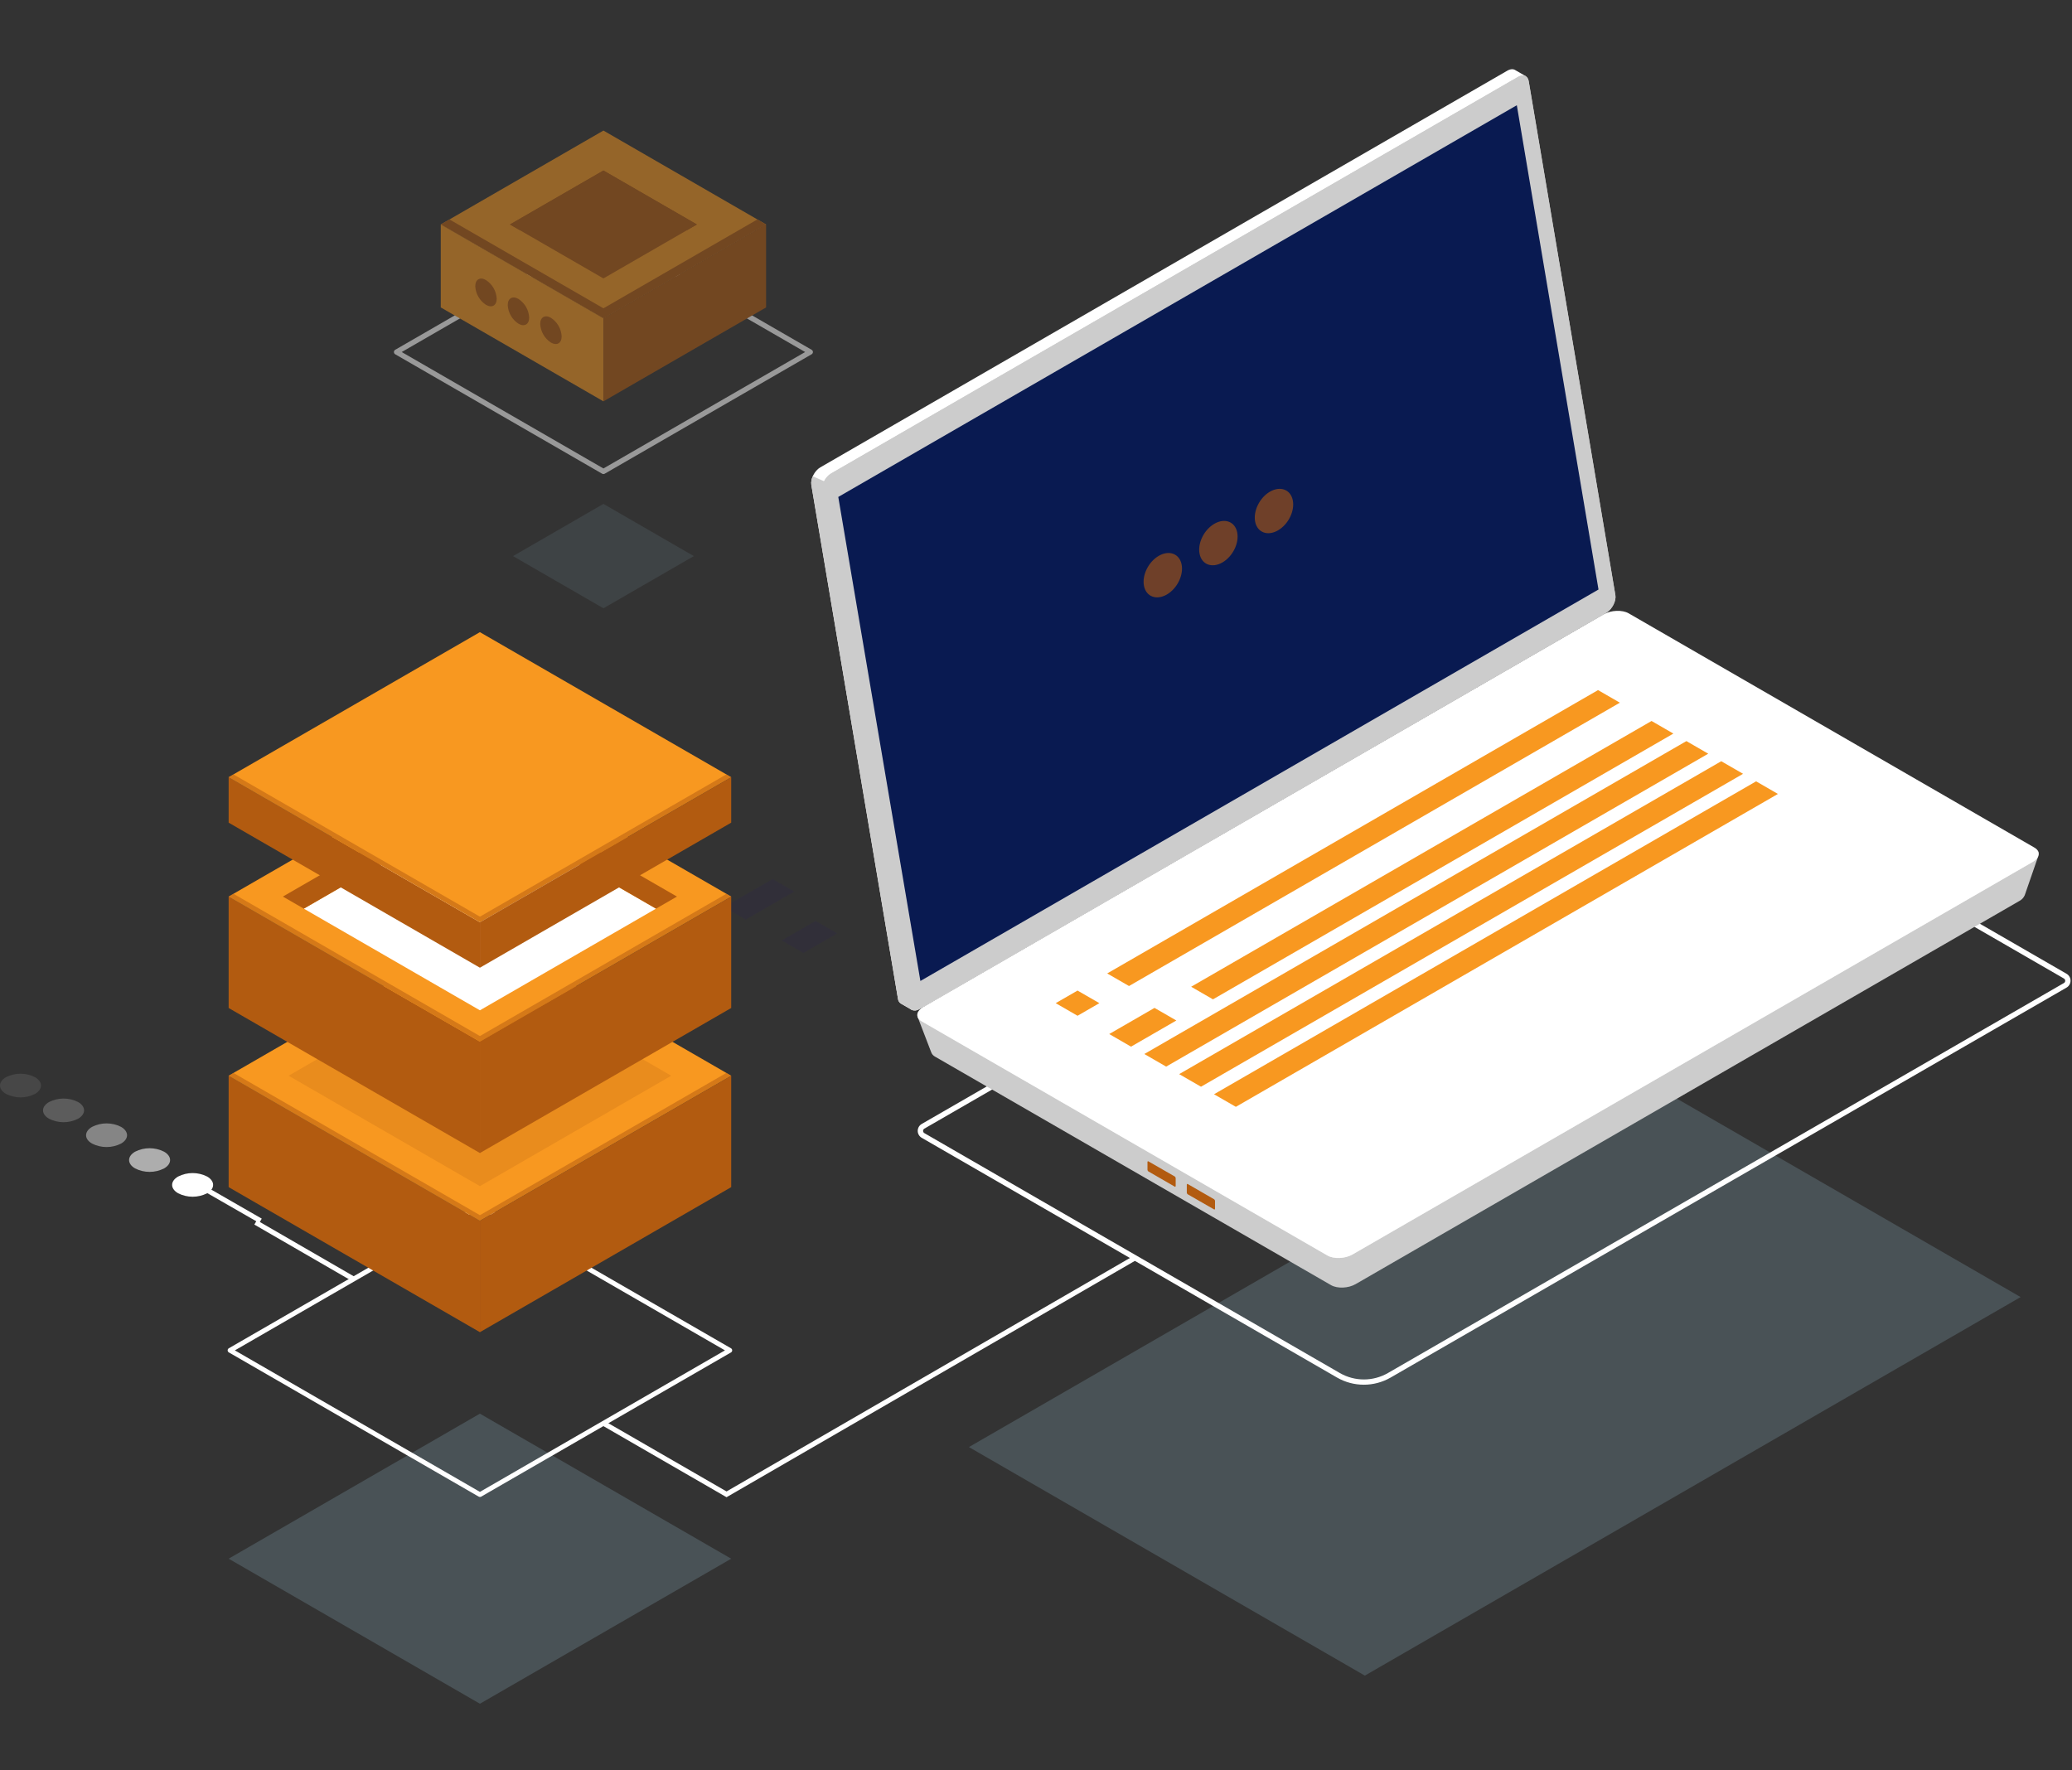<?xml version="1.0" encoding="UTF-8"?>
<svg xmlns="http://www.w3.org/2000/svg" xmlns:xlink="http://www.w3.org/1999/xlink" width="584px" height="499px" viewBox="0 0 584 499" version="1.1">
  <rect x="0" y="0" width="584" height="499" fill="#333333" stroke="none"/>
  <title>Illustration/01 For Footer</title>
  <g id="Symbols" stroke="none" stroke-width="1" fill="none" fill-rule="evenodd">
    <g id="Illustration/01-For-Footer" fill-rule="nonzero">
      <g id="Asset-3" transform="translate(0, 19)">
        <polygon id="Path" fill="#A0D0E2" opacity="0.2" points="135.267 461.291 64.442 420.4 135.261 379.515 206.091 420.406"></polygon>
        <polygon id="Rectangle" fill="#FFFFFF" transform="translate(64.807, 320.197) rotate(-60.113) translate(-64.807, -320.197) " points="64.1 310.256 65.514 310.256 65.514 330.137 64.1 330.137"></polygon>
        <polygon id="Rectangle" fill="#FFFFFF" transform="translate(85.893, 333.613) rotate(-59.96) translate(-85.893, -333.613) " points="85.188 317.612 86.598 317.612 86.598 349.615 85.188 349.615"></polygon>
        <polygon id="Path" fill="#FFFFFF" points="204.778 403.072 205.134 402.864 320.477 336.098 319.769 334.88 204.778 401.444 170.429 381.61 169.727 382.828"></polygon>
        <path d="M50.204,312.669 C52.773,311.367 55.809,311.367 58.379,312.669 C60.634,313.972 60.634,316.083 58.379,317.386 C55.809,318.689 52.773,318.689 50.204,317.386 C47.949,316.083 47.949,313.972 50.204,312.669 Z" id="Path" fill="#FFFFFF"></path>
        <path d="M38.077,305.664 C40.645,304.364 43.679,304.364 46.247,305.664 C48.507,306.967 48.507,309.079 46.247,310.382 C43.679,311.682 40.645,311.682 38.077,310.382 C35.822,309.079 35.822,306.967 38.077,305.664 Z" id="Path" fill="#FFFFFF" opacity="0.6"></path>
        <path d="M25.95,298.664 C28.518,297.364 31.552,297.364 34.12,298.664 C36.375,299.968 36.375,302.079 34.12,303.382 C31.552,304.683 28.518,304.683 25.95,303.382 C23.695,302.106 23.695,299.978 25.95,298.664 Z" id="Path" fill="#FFFFFF" opacity="0.4"></path>
        <path d="M13.829,291.66 C16.398,290.357 19.434,290.357 22.004,291.66 C24.259,292.963 24.259,295.074 22.004,296.377 C19.434,297.68 16.398,297.68 13.829,296.377 C11.563,295.074 11.563,292.963 13.829,291.66 Z" id="Path" fill="#FFFFFF" opacity="0.2"></path>
        <path d="M1.691,284.66 C4.261,283.358 7.297,283.358 9.866,284.66 C12.121,285.963 12.121,288.075 9.866,289.378 C7.297,290.68 4.261,290.68 1.691,289.378 C-0.564,288.075 -0.564,285.958 1.691,284.66 Z" id="Path" fill="#FFFFFF" opacity="0.1"></path>
        <polygon id="Path" fill="#A0D0E2" opacity="0.2" points="457.924 282.219 273.092 388.934 384.685 453.361 569.517 346.65"></polygon>
        <path d="M376.861,369.345 L259.784,301.749 C259.09,301.345 258.663,300.603 258.663,299.8 C258.663,298.997 259.09,298.254 259.784,297.851 L457.467,183.779 L457.844,183.561 L582.463,255.508 C583.16,255.91 583.589,256.653 583.589,257.457 C583.589,258.262 583.16,259.005 582.463,259.407 L391.94,369.345 C387.271,372.026 381.53,372.026 376.861,369.345 Z M260.54,299.164 C260.312,299.296 260.173,299.538 260.173,299.8 C260.173,300.062 260.312,300.304 260.54,300.436 L377.632,368.058 C381.831,370.479 387.001,370.479 391.2,368.058 L581.724,258.119 C581.951,257.988 582.09,257.746 582.09,257.484 C582.09,257.222 581.951,256.979 581.724,256.848 L457.844,185.311 L260.54,299.164 Z" id="Shape" fill="#FFFFFF"></path>
        <path d="M452.281,147.011 L428.054,3.271 L430.001,2.452 L427.097,0.771 L427.097,0.771 C426.533,0.394 425.73,0.415 424.841,0.925 L231.191,112.758 C229.595,113.678 228.398,116.029 228.68,117.678 L253.099,262.561 C253.154,263.198 253.543,263.758 254.12,264.034 L254.12,264.034 L256.987,265.688 L257.476,263.029 L257.316,263.077 L449.765,151.93 C451.355,151.01 452.557,148.659 452.281,147.011 Z" id="Path" fill="#FFFFFF"></path>
        <path d="M232.27,116.667 L229.079,115.258 C228.72,116.003 228.578,116.834 228.67,117.656 L253.088,262.539 C253.144,263.177 253.532,263.737 254.109,264.013 L254.109,264.013 L256.976,265.667 L257.465,263.007 L257.306,263.055 L267.05,257.428 L232.27,116.667 Z" id="Path" fill="#CCCCCC"></path>
        <path d="M452.802,153.675 L259.173,265.465 C257.678,266.326 256.402,265.826 256.136,264.279 L231.717,119.401 C231.435,117.752 232.643,115.396 234.233,114.481 L427.836,2.691 C429.33,1.824 430.612,2.324 430.873,3.872 L455.297,148.755 C455.594,150.399 454.392,152.755 452.802,153.675 Z" id="Path" fill="#CCCCCC"></path>
        <path d="M452.802,153.675 L259.173,265.465 C257.678,266.326 256.402,265.826 256.136,264.279 L231.717,119.401 C231.435,117.752 232.643,115.396 234.233,114.481 L427.836,2.691 C429.33,1.824 430.612,2.324 430.873,3.872 L455.297,148.755 C455.594,150.399 454.392,152.755 452.802,153.675 Z" id="Path" fill="#CCCCCC"></path>
        <polygon id="Path" fill="#091A51" points="427.522 10.664 236.27 121.092 259.417 257.54 450.542 147.186"></polygon>
        <path d="M574.517,222.266 L563.948,227.781 L457.993,166.616 C456.222,165.589 453.121,165.717 451.079,166.903 L268.332,272.406 C266.582,271.427 258.609,267.592 258.609,267.592 L262.476,277.671 L262.476,277.671 C262.675,278.185 263.052,278.61 263.539,278.868 L375.164,343.289 C376.941,344.31 380.036,344.182 382.079,343.002 L569.086,235.031 C569.8,234.682 570.365,234.089 570.682,233.361 L570.682,233.361 L574.517,222.266 Z" id="Path" fill="#CCCCCC"></path>
        <path d="M572.884,224.005 L381.222,334.635 C379.127,335.848 375.951,335.976 374.138,334.928 L259.768,268.917 C257.949,267.853 258.173,266.039 260.3,264.826 L451.962,154.196 C454.057,152.989 457.233,152.856 459.052,153.904 L573.405,219.936 C575.208,220.957 574.958,222.792 572.884,224.005 Z" id="Path" fill="#FFFFFF"></path>
        <path d="M572.884,222.127 L381.222,332.758 C379.127,333.965 375.951,334.098 374.138,333.05 L259.784,267.018 C259.402,266.811 259.076,266.516 258.832,266.156 C258.274,267.14 258.566,268.188 259.784,268.89 L374.138,334.922 C375.951,335.986 379.127,335.843 381.222,334.63 L572.884,224 C574.479,223.079 575.011,221.798 574.341,220.771 C573.984,221.344 573.481,221.812 572.884,222.127 L572.884,222.127 Z" id="Path" fill="#FFFFFF" opacity="0.5"></path>
        <path d="M323.418,310.722 L323.418,308.595 C323.418,308.398 323.535,308.307 323.684,308.392 L331.098,312.647 C331.27,312.77 331.372,312.968 331.37,313.179 L331.37,315.307 C331.37,315.509 331.247,315.599 331.098,315.514 L323.684,311.233 C323.52,311.114 323.421,310.925 323.418,310.722 Z" id="Path" fill="#B25B10"></path>
        <path d="M334.502,317.121 L334.502,314.993 C334.502,314.791 334.625,314.7 334.773,314.786 L342.183,319.067 C342.356,319.188 342.458,319.388 342.454,319.599 L342.454,321.727 C342.454,321.929 342.337,322.019 342.183,321.934 L334.773,317.679 C334.593,317.552 334.491,317.341 334.502,317.121 Z" id="Path" fill="#B25B10"></path>
        <polygon id="Path" fill="#F89820" points="456.562 179.093 318.216 258.965 312.068 255.418 450.414 175.54"></polygon>
        <polygon id="Path" fill="#F89820" points="471.646 187.8 341.879 262.72 335.731 259.167 465.493 184.247"></polygon>
        <polygon id="Path" fill="#F89820" points="481.47 193.47 328.683 281.682 322.53 278.129 475.316 189.917"></polygon>
        <polygon id="Path" fill="#F89820" points="491.289 199.14 338.507 287.351 332.353 283.798 485.14 195.592"></polygon>
        <polygon id="Path" fill="#F89820" points="501.112 204.815 348.331 293.021 342.177 289.474 494.964 201.262"></polygon>
        <polygon id="Path" fill="#F89820" points="309.86 263.795 303.707 267.348 297.553 263.795 303.707 260.242"></polygon>
        <polygon id="Path" fill="#F89820" points="331.556 268.683 318.785 276.054 312.637 272.501 325.402 265.13"></polygon>
        <g id="Group" opacity="0.11" transform="translate(203.709, 228.707)" fill="#24126A">
          <g id="Path">
            <polygon points="14.052 0.096 0.34 8.01 6.457 11.542 20.169 3.627"></polygon>
            <polygon points="26.163 11.893 16.616 17.408 22.732 20.94 32.28 15.43"></polygon>
          </g>
        </g>
        <path d="M353.777,128.113 C354.405,131.129 357.282,132.203 360.208,130.512 C363.133,128.82 364.995,125.012 364.372,122.002 C363.75,118.991 360.867,117.917 357.942,119.603 C355.017,121.289 353.166,125.103 353.777,128.113 Z" id="Path" fill="#B25B10" opacity="0.6"></path>
        <path d="M338.114,137.16 C338.736,140.171 341.613,141.245 344.539,139.559 C347.464,137.873 349.326,134.059 348.703,131.049 C348.081,128.039 345.204,126.959 342.278,128.65 C339.353,130.342 337.486,134.15 338.114,137.16 Z" id="Path" fill="#B25B10" opacity="0.6"></path>
        <path d="M322.445,146.207 C323.072,149.218 325.944,150.292 328.87,148.601 C331.795,146.91 333.657,143.107 333.034,140.091 C332.412,137.075 329.534,136.006 326.609,137.692 C323.684,139.378 321.822,143.192 322.445,146.207 Z" id="Path" fill="#B25B10" opacity="0.6"></path>
        <path d="M134.926,402.907 L64.506,362.25 C64.294,362.13 64.163,361.906 64.163,361.662 C64.163,361.419 64.294,361.195 64.506,361.075 L134.926,320.418 C135.136,320.301 135.392,320.301 135.602,320.418 L206.022,361.08 C206.24,361.198 206.374,361.428 206.368,361.676 C206.368,361.918 206.238,362.141 206.028,362.261 L135.628,402.907 C135.417,403.027 135.159,403.027 134.948,402.907 L134.926,402.907 Z M135.261,321.785 L66.197,361.676 L135.267,401.566 L204.331,361.676 L135.261,321.785 Z" id="Shape" fill="#FFFFFF"></path>
        <polygon id="Path" fill="#B25B10" points="135.267 356.548 64.442 315.658 64.442 284.251 135.267 325.141"></polygon>
        <polygon id="Path" fill="#F89820" points="135.267 325.141 64.442 284.251 135.261 243.36 206.091 284.251"></polygon>
        <polygon id="Path" fill="#B25B10" opacity="0.2" points="135.267 315.381 81.345 284.251 135.261 253.12 189.183 284.251"></polygon>
        <polygon id="Path" fill="#B25B10" points="206.091 315.658 135.261 356.548 135.261 325.141 206.091 284.251"></polygon>
        <polygon id="Path" fill="#B25B10" points="135.267 306.047 64.442 265.156 64.442 233.749 135.267 274.64"></polygon>
        <polygon id="Path" fill="#F89820" points="135.267 274.64 64.442 233.749 135.261 192.858 206.091 233.749"></polygon>
        <polygon id="Path" fill="#B25B10" opacity="0.5" points="135.267 273.065 65.804 232.962 64.442 233.749 135.267 274.64 206.091 233.749 204.724 232.962"></polygon>
        <polygon id="Path" fill="#B25B10" opacity="0.5" points="135.267 323.567 65.804 283.463 64.442 284.251 135.267 325.141 206.091 284.251 204.724 283.463"></polygon>
        <polygon id="Path" fill="#FFFFFF" points="135.261 208.501 85.632 237.153 135.267 265.81 184.896 237.153"></polygon>
        <polygon id="Path" fill="#B25B10" points="135.261 208.501 184.896 237.153 190.8 233.749 135.261 201.682 79.728 233.749 85.632 237.153"></polygon>
        <polygon id="Path" fill="#B25B10" points="206.091 265.156 135.261 306.047 135.261 274.64 206.091 233.749"></polygon>
        <polygon id="Path" fill="#B25B10" points="135.267 253.801 64.442 212.91 64.442 200.097 135.267 240.988"></polygon>
        <polygon id="Path" fill="#F89820" points="135.267 240.988 64.442 200.092 135.261 159.206 206.091 200.097"></polygon>
        <polygon id="Path" fill="#B25B10" opacity="0.5" points="135.267 239.413 65.804 199.31 64.442 200.092 135.267 240.988 206.091 200.097 204.724 199.31"></polygon>
        <polygon id="Path" fill="#B25B10" points="206.091 212.91 135.261 253.801 135.261 240.988 206.091 200.097"></polygon>
        <g id="Group" opacity="0.5" transform="translate(110.63, 17.552)">
          <polygon id="Path" fill="#A0D0E2" opacity="0.2" points="59.448 134.926 84.93 120.215 59.448 105.498 33.966 120.215"></polygon>
          <path d="M59.081,96.988 L0.766,63.32 C0.539,63.19 0.398,62.949 0.398,62.687 C0.398,62.425 0.539,62.184 0.766,62.054 L59.081,28.381 C59.307,28.248 59.588,28.248 59.815,28.381 L118.13,62.054 C118.357,62.182 118.498,62.423 118.498,62.684 C118.498,62.945 118.357,63.186 118.13,63.315 L59.815,96.988 C59.702,97.05 59.576,97.082 59.448,97.083 C59.319,97.083 59.193,97.051 59.081,96.988 Z M59.448,29.86 L2.596,62.687 L59.448,95.509 L116.305,62.687 L59.448,29.86 Z" id="Shape" fill="#FFFFFF"></path>
          <polygon id="Path" fill="#F89820" points="59.448 53.193 105.29 26.727 59.448 0.255 13.605 26.727"></polygon>
          <polygon id="Path" fill="#B25B10" points="59.448 50.358 102.838 25.307 105.29 26.727 59.448 53.193 13.605 26.727 16.057 25.307"></polygon>
          <polygon id="Path" fill="#F89820" points="13.605 26.727 13.605 50.113 59.448 76.585 59.448 53.193"></polygon>
          <g transform="translate(22.871, 41.486)" fill="#B25B10" id="Path">
            <path d="M18.759,13.297 C18.872,15.425 19.995,17.372 21.78,18.536 C23.456,19.499 24.807,18.717 24.807,16.791 C24.694,14.662 23.569,12.714 21.78,11.552 C20.11,10.595 18.759,11.377 18.759,13.297 Z"></path>
            <path d="M9.606,7.978 C9.719,10.108 10.844,12.055 12.632,13.217 C14.302,14.185 15.653,13.398 15.653,11.473 C15.54,9.344 14.418,7.397 12.632,6.234 C10.957,5.266 9.606,6.047 9.606,7.978 Z"></path>
            <path d="M0.452,2.659 C0.568,4.788 1.692,6.735 3.478,7.898 C5.149,8.866 6.5,8.085 6.5,6.154 C6.387,4.025 5.264,2.079 3.478,0.915 C1.808,-0.064 0.452,0.718 0.452,2.659 Z"></path>
          </g>
          <polygon id="Path" fill="#B25B10" points="105.29 26.727 105.29 50.113 59.448 76.585 59.448 53.193"></polygon>
          <polygon id="Path" fill="#B25B10" points="59.448 41.938 85.797 26.727 59.448 11.515 33.099 26.727"></polygon>
          <polygon id="Path" fill="#B25B10" points="59.448 14.701 35.864 28.322 33.099 26.727 59.448 11.515 85.797 26.727 83.037 28.317"></polygon>
        </g>
      </g>
    </g>
  </g>
</svg>
